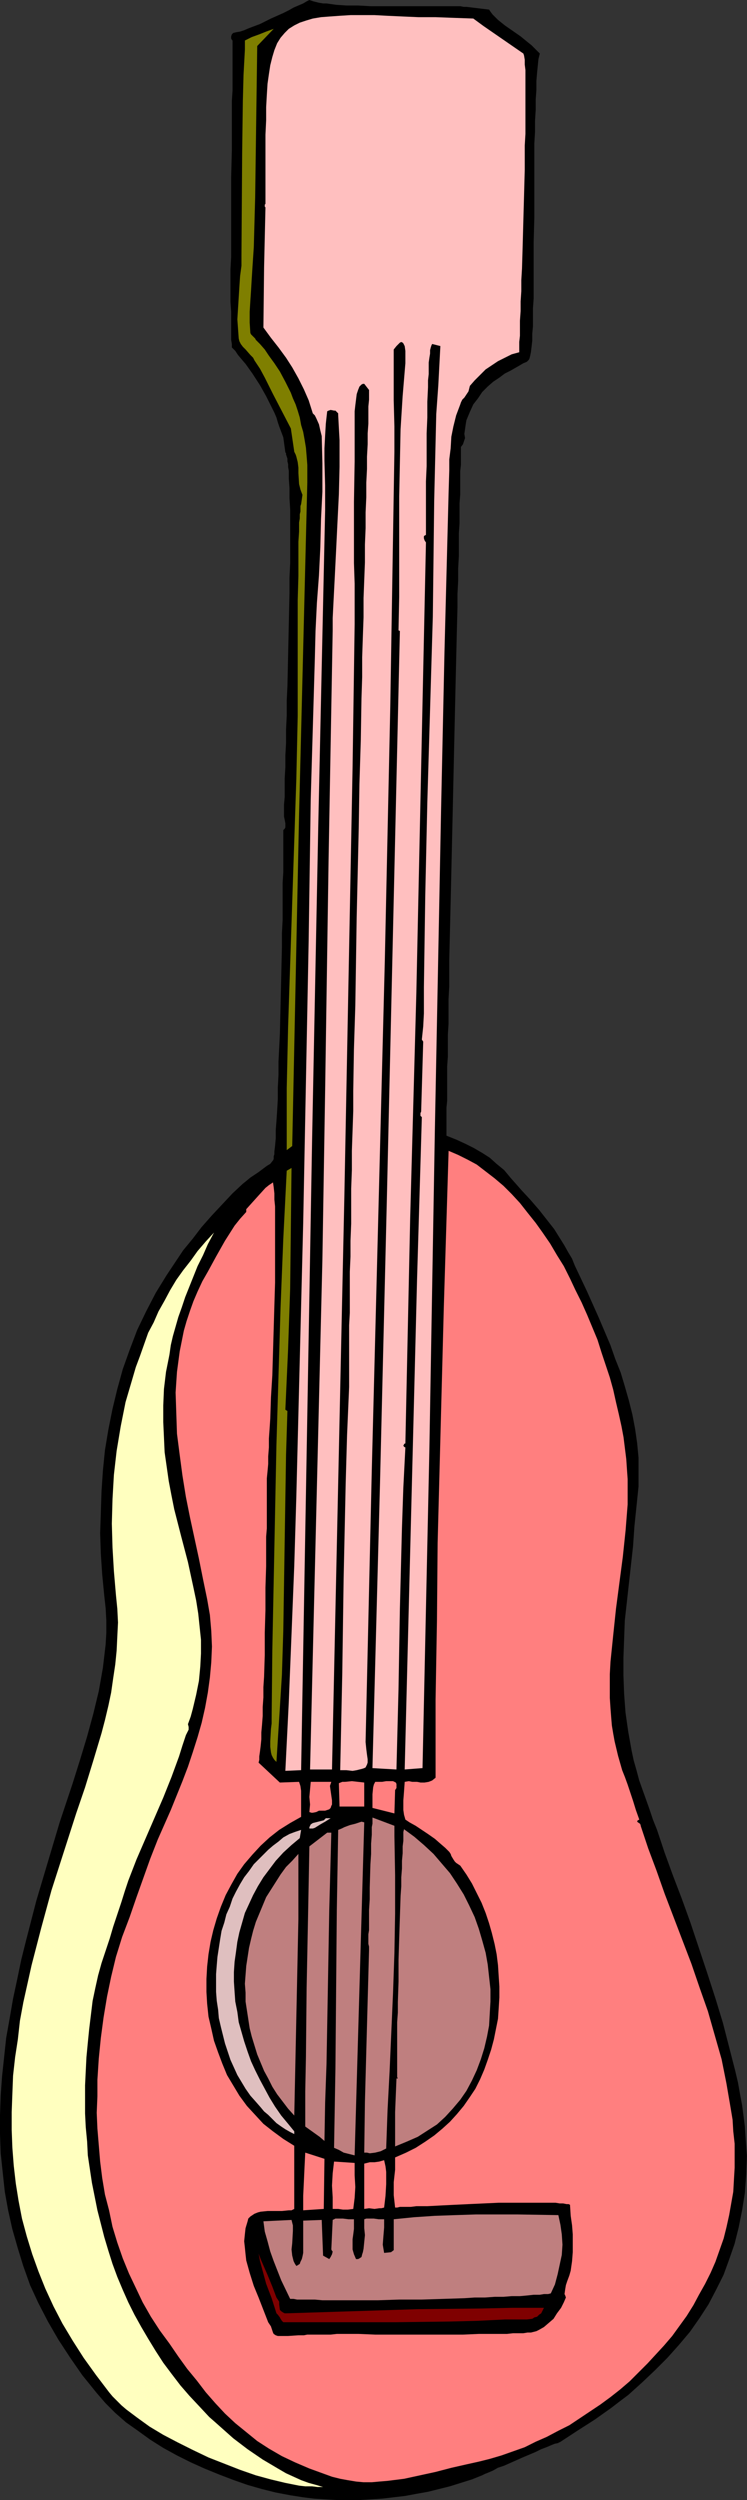 <?xml version="1.0" encoding="UTF-8" standalone="no"?>
<svg
   version="1.0"
   width="46.567mm"
   height="155.668mm"
   id="svg21"
   sodipodi:docname="Guitar - Acoustic 19.wmf"
   xmlns:inkscape="http://www.inkscape.org/namespaces/inkscape"
   xmlns:sodipodi="http://sodipodi.sourceforge.net/DTD/sodipodi-0.dtd"
   xmlns="http://www.w3.org/2000/svg"
   xmlns:svg="http://www.w3.org/2000/svg">
  <rect width="100%" height="100%" fill="#333333" stroke="none"/>
  <sodipodi:namedview
     id="namedview21"
     pagecolor="#ffffff"
     bordercolor="#000000"
     borderopacity="0.25"
     inkscape:showpageshadow="2"
     inkscape:pageopacity="0.0"
     inkscape:pagecheckerboard="0"
     inkscape:deskcolor="#d1d1d1"
     inkscape:document-units="mm" />
  <defs
     id="defs1">
    <pattern
       id="WMFhbasepattern"
       patternUnits="userSpaceOnUse"
       width="6"
       height="6"
       x="0"
       y="0" />
  </defs>
  <path
     style="fill:#000000;fill-opacity:1;fill-rule:evenodd;stroke:none"
     d="m 109.899,1.616 5.333,0.646 0.323,0.485 0.485,0.646 0.646,0.646 0.646,0.646 1.616,1.293 3.717,2.585 1.778,1.454 0.808,0.646 0.646,0.646 0.646,0.646 0.646,0.646 -0.323,1.293 -0.162,1.616 -0.162,1.616 -0.162,1.939 v 2.101 l -0.162,2.262 v 2.424 l -0.162,2.585 v 2.585 l -0.162,2.747 v 5.656 11.796 l -0.162,5.817 v 5.494 5.333 2.424 l -0.162,2.262 v 2.262 1.939 l -0.162,1.778 v 1.616 l -0.162,1.454 -0.162,1.293 -0.162,0.808 -0.162,0.646 -0.162,0.323 -0.485,0.485 -0.808,0.323 -0.808,0.485 -1.131,0.646 -1.131,0.646 -1.293,0.646 -1.293,0.97 -1.455,0.97 -1.293,1.131 -1.293,1.293 -0.97,1.454 -1.131,1.454 -0.808,1.778 -0.808,1.939 -0.162,0.97 -0.162,1.131 -0.162,1.131 0.162,0.97 -0.162,0.485 -0.162,0.485 -0.162,0.485 -0.485,0.646 v 0.808 0.97 1.131 1.293 l -0.162,1.454 v 1.778 1.778 1.939 l -0.162,2.101 v 2.262 2.424 l -0.162,2.424 v 2.585 2.747 l -0.162,2.909 v 2.909 l -0.162,3.07 v 3.07 l -0.162,6.302 -0.162,6.787 -0.162,6.787 -0.162,7.11 -0.162,7.11 -0.323,14.543 -0.162,7.11 -0.162,7.11 -0.162,6.948 -0.162,6.787 -0.162,6.625 v 3.07 3.07 l -0.162,2.909 v 2.909 2.909 l -0.162,2.585 v 2.747 2.424 l -0.162,2.262 v 2.262 2.101 1.939 1.778 l -0.162,1.616 v 3.878 0.97 0.646 0.646 0.485 l 2.424,0.97 2.101,0.97 1.939,0.97 1.939,1.131 1.778,1.131 1.616,1.454 1.778,1.454 1.616,1.939 1.293,1.454 1.131,1.293 2.101,2.262 2.101,2.424 1.778,2.262 1.778,2.262 1.616,2.585 0.808,1.293 0.808,1.454 0.97,1.616 0.646,1.616 2.909,6.14 2.747,6.14 2.747,6.464 1.131,3.232 1.293,3.232 0.97,3.232 0.97,3.393 0.808,3.232 0.646,3.393 0.485,3.393 0.323,3.393 v 3.393 3.393 l -0.485,4.686 -0.485,4.686 -0.323,4.686 -0.485,4.363 -0.97,8.726 -0.485,4.363 -0.162,4.363 -0.162,4.363 v 4.201 l 0.162,4.363 0.323,4.363 0.646,4.525 0.808,4.525 0.485,2.262 0.646,2.262 0.646,2.424 0.808,2.262 0.808,2.262 0.808,2.262 0.808,2.424 0.97,2.424 1.778,5.333 1.939,5.332 2.101,5.494 2.101,5.817 3.879,11.635 1.939,5.979 1.778,5.817 1.455,5.656 1.455,5.656 0.646,2.747 0.485,2.747 0.485,2.585 0.323,2.424 0.323,2.585 0.162,2.424 0.162,2.262 0.162,2.262 -0.162,4.363 -0.323,4.363 -0.646,4.04 -0.808,4.04 -0.97,3.878 -1.293,3.717 -1.293,3.555 -1.778,3.555 -1.778,3.393 -2.101,3.232 -2.263,3.232 -2.586,3.07 -2.747,3.07 -2.909,2.909 -3.071,2.909 -3.232,2.909 -1.939,1.454 -2.101,1.616 -3.879,2.747 -4.04,2.585 -4.202,2.747 h -0.162 l -0.162,0.162 -0.808,0.162 -0.808,0.323 -1.131,0.485 -1.293,0.485 -1.293,0.646 -3.071,1.293 -2.909,1.293 -1.455,0.646 -1.455,0.485 -1.131,0.646 -1.131,0.485 -0.808,0.323 -0.646,0.323 -2.424,0.97 -2.586,0.808 -2.586,0.808 -2.586,0.646 -2.586,0.646 -2.747,0.485 -2.586,0.485 -2.747,0.323 -2.747,0.323 -2.586,0.162 -2.747,0.162 h -2.747 -2.586 l -2.747,-0.162 -2.586,-0.162 -2.586,-0.323 -3.071,-0.485 -3.394,-0.646 -3.232,-0.808 -3.394,-0.97 -3.232,-1.131 -3.394,-1.293 -3.556,-1.454 -3.232,-1.454 -3.232,-1.616 -3.232,-1.778 -3.071,-1.939 -2.909,-2.101 -2.747,-1.939 -2.586,-2.262 -2.263,-2.262 -2.101,-2.424 -3.394,-4.201 -2.909,-4.201 -2.747,-4.201 -2.424,-4.201 -2.263,-4.363 -1.939,-4.201 -1.616,-4.525 -1.293,-4.201 -1.293,-4.525 -0.97,-4.363 L 1.131,515.799 0.646,511.274 0.162,506.75 0,502.225 v -4.363 l 0.162,-4.686 0.323,-4.525 0.485,-4.525 0.485,-4.525 0.808,-4.525 0.808,-4.686 0.97,-4.525 0.97,-4.686 1.131,-4.525 2.424,-9.372 2.747,-9.211 2.747,-9.211 3.071,-9.211 1.778,-5.656 1.616,-5.333 1.455,-5.333 1.293,-5.333 0.485,-2.747 0.485,-2.747 0.323,-2.747 0.323,-2.747 0.162,-2.747 v -2.909 l -0.162,-2.909 -0.323,-2.909 -0.485,-5.009 -0.323,-4.848 -0.162,-4.848 0.162,-4.848 0.162,-5.009 0.323,-4.848 0.485,-4.848 0.808,-4.848 0.97,-4.848 1.131,-4.686 1.293,-4.686 1.616,-4.525 1.778,-4.686 2.101,-4.363 2.263,-4.363 2.586,-4.201 1.939,-2.909 1.939,-2.909 2.263,-2.747 2.101,-2.747 2.424,-2.747 2.424,-2.585 2.424,-2.585 2.424,-2.262 0.808,-0.646 0.97,-0.808 1.939,-1.293 1.939,-1.454 0.808,-0.485 0.646,-0.808 v 0 l 0.162,-0.323 v -0.323 -0.323 l 0.162,-0.485 v -0.646 l 0.162,-1.293 0.162,-1.778 v -1.939 l 0.162,-2.101 0.162,-2.424 0.162,-2.747 v -2.747 l 0.162,-3.07 v -3.07 l 0.162,-3.232 0.162,-3.232 0.162,-6.787 0.162,-6.948 0.162,-6.787 v -3.232 l 0.162,-3.07 v -3.07 -2.909 -2.747 l 0.162,-2.585 v -2.262 -2.101 -1.778 -3.717 l 0.323,-0.323 0.162,-0.323 v -0.97 l -0.323,-1.616 v -2.747 l 0.162,-1.778 v -2.101 -2.262 l 0.162,-2.747 v -2.747 l 0.162,-2.909 v -3.232 l 0.162,-3.232 v -3.555 l 0.162,-3.393 0.162,-7.272 0.162,-7.433 0.162,-7.272 v -3.555 l 0.162,-3.393 v -12.604 l -0.162,-2.585 v -2.424 l -0.162,-2.262 v -1.778 l -0.162,-0.97 v -0.646 l -0.162,-0.646 v -0.646 l -0.162,-0.485 -0.162,-0.485 v -0.323 l -0.162,-0.162 -0.485,-3.555 -0.97,-2.585 L 65.455,99.379 65.131,98.247 64.646,97.116 64,95.824 62.707,93.238 61.253,90.653 59.475,87.906 57.859,85.643 56.889,84.512 56.081,83.543 55.434,82.573 54.626,81.765 v 0 -0.162 -0.323 -0.323 L 54.465,79.988 V 78.695 77.241 73.362 L 54.303,71.1 v -7.756 l 0.162,-2.909 v -5.979 -6.302 -6.464 l 0.162,-6.302 v -3.07 -2.909 -2.909 -2.747 l 0.162,-2.424 V 18.906 16.644 13.089 11.635 9.534 L 54.626,9.372 54.465,9.049 V 8.564 L 54.626,8.08 54.949,7.756 55.596,7.595 56.566,7.433 57.535,7.11 58.667,6.625 59.96,6.14 61.253,5.656 63.838,4.363 66.747,3.07 68.04,2.424 69.172,1.778 70.303,1.293 71.434,0.808 72.242,0.323 72.889,0 l 0.485,0.162 0.485,0.162 0.646,0.162 0.646,0.162 0.97,0.162 h 0.808 l 1.131,0.162 1.131,0.162 2.424,0.162 h 2.747 l 2.909,0.162 h 3.071 5.98 10.343 0.97 0.808 l 0.808,0.162 z"
     id="path1" />
  <path
     style="fill:#ffbfbf;fill-opacity:1;fill-rule:evenodd;stroke:none"
     d="m 111.515,4.363 2.424,1.778 9.374,6.464 0.162,0.485 0.162,0.97 v 1.131 l 0.162,1.293 v 1.616 1.778 1.939 2.262 2.262 2.585 2.585 l -0.162,2.747 v 5.656 l -0.162,5.979 -0.162,5.817 -0.162,5.979 -0.162,5.494 -0.162,2.747 v 2.585 l -0.162,2.424 v 2.262 l -0.162,2.262 v 1.939 1.616 l -0.162,1.454 v 1.293 1.131 l -1.778,0.485 -1.616,0.808 -1.616,0.808 -1.455,0.97 -1.455,0.97 -1.293,1.293 -1.293,1.293 -1.131,1.293 -0.162,0.646 -0.162,0.646 -0.646,0.97 -0.323,0.485 -0.485,0.485 -0.323,0.646 -0.162,0.485 -0.97,2.585 -0.646,2.585 -0.485,2.424 -0.162,2.747 -0.323,2.585 v 2.585 l -0.162,5.332 -0.97,37.489 -0.808,37.489 -1.455,74.978 -1.293,75.14 -0.808,37.489 -0.808,37.489 -4.202,0.323 0.97,-38.459 0.97,-38.297 0.97,-38.459 1.131,-38.297 -0.162,-0.162 -0.162,-0.162 v -0.323 -0.323 l 0.162,-0.323 0.485,-16.482 -0.323,-0.485 0.323,-3.07 0.162,-3.07 v -6.14 l 0.162,-10.988 0.162,-10.827 0.485,-21.815 1.293,-43.63 0.162,-13.574 0.162,-13.735 0.323,-13.574 0.162,-6.787 0.485,-6.787 0.485,-9.211 -1.939,-0.485 -0.162,0.323 -0.162,0.485 -0.162,0.646 v 0.808 l -0.162,0.97 -0.162,1.131 v 1.293 1.454 l -0.162,1.454 v 1.616 l -0.162,3.393 V 98.247 l -0.162,3.717 v 7.756 l -0.162,3.555 v 6.464 1.454 3.232 0.808 0.646 l -0.323,0.162 -0.162,0.162 v 0.485 l 0.162,0.485 0.323,0.485 -1.131,53.002 -1.131,53.002 -1.455,53.002 -1.131,53.002 -0.323,0.162 v 0.162 l -0.162,0.162 0.162,0.323 0.323,0.162 -0.485,9.534 -0.323,9.534 -0.485,18.906 -0.323,18.906 -0.485,18.906 -5.657,-0.323 1.778,-66.899 1.616,-66.899 3.071,-133.797 -0.323,-0.162 0.162,-7.918 v -7.756 -15.836 l 0.162,-7.918 0.162,-7.918 0.485,-7.756 0.646,-7.756 v -0.323 -0.485 -2.101 l -0.162,-1.131 -0.162,-0.323 -0.162,-0.323 -0.162,-0.162 -0.323,-0.162 -0.323,0.162 -0.323,0.323 -0.485,0.485 -0.646,0.808 v 5.979 5.979 l 0.162,6.14 v 5.979 l -0.485,30.056 -0.485,29.894 -1.293,60.112 -3.071,119.901 -1.455,63.667 0.162,1.616 0.162,1.293 0.162,1.131 v 0.808 l -0.162,0.485 -0.162,0.323 -0.162,0.323 -0.323,0.162 -0.485,0.162 -0.646,0.162 -0.646,0.162 -0.97,0.162 -1.455,-0.162 h -1.455 l 0.485,-22.623 0.323,-22.461 0.485,-22.461 0.323,-11.311 0.485,-11.311 v -0.162 -1.293 -1.131 -3.07 -1.778 -4.686 -2.424 l 0.162,-2.909 v -3.07 -3.232 -3.393 l 0.162,-3.555 v -3.717 l 0.162,-4.04 v -4.04 -4.201 l 0.162,-4.363 v -4.525 l 0.162,-4.686 0.162,-4.686 v -4.686 l 0.162,-9.857 0.323,-10.18 0.162,-10.342 0.162,-10.503 0.485,-21.007 0.162,-10.342 0.323,-10.342 0.162,-9.857 0.162,-5.009 v -4.686 l 0.162,-4.848 0.162,-4.525 v -4.525 l 0.162,-4.201 0.162,-4.201 v -4.201 l 0.162,-3.878 v -3.717 l 0.162,-3.555 v -3.393 l 0.162,-3.232 v -2.909 l 0.162,-2.909 V 101.964 l 0.162,-2.262 v -2.101 -1.939 l 0.162,-1.616 v -1.293 -0.97 l -1.131,-1.454 h -0.323 l -0.323,0.162 -0.162,0.162 -0.323,0.323 -0.323,0.808 -0.323,0.97 -0.162,1.293 -0.162,1.293 -0.162,1.454 v 1.616 4.525 1.454 1.293 1.293 1.616 l -0.162,9.534 v 14.382 l 0.162,4.848 v 9.534 l -0.485,33.611 -0.646,33.773 -1.293,67.383 -1.455,67.383 -1.455,67.383 h -5.172 l 0.97,-40.075 0.97,-39.913 0.97,-40.075 0.646,-39.913 0.808,-53.971 0.97,-54.133 v -2.909 l 0.162,-3.232 0.323,-6.302 0.323,-6.464 0.323,-6.625 0.323,-6.464 L 80,109.882 v -6.302 l -0.162,-2.909 -0.162,-3.07 v -0.323 l -0.323,-0.323 -0.323,-0.323 h -0.323 l -0.808,-0.162 -0.485,0.162 -0.323,0.162 -0.323,2.909 -0.162,2.747 -0.162,3.07 v 2.909 l 0.162,5.817 v 5.817 l -1.616,74.17 -1.455,74.009 -1.293,74.17 -1.293,74.17 -3.717,0.162 0.808,-16.159 0.646,-15.998 0.646,-16.159 0.485,-16.159 1.616,-64.313 0.646,-33.288 0.646,-33.288 0.485,-33.288 0.485,-16.482 0.485,-16.644 0.162,-6.464 0.323,-6.625 0.485,-6.464 0.323,-6.625 0.162,-6.625 0.323,-6.464 v -6.625 L 75.798,102.61 75.475,101.318 75.152,99.863 74.505,98.409 74.182,97.763 73.697,97.278 72.727,94.208 71.596,91.622 70.303,89.037 68.848,86.451 67.394,84.189 65.616,81.765 63.838,79.503 62.061,77.079 62.222,62.859 62.545,48.801 62.384,48.639 v -0.323 -0.162 l 0.162,-0.162 V 35.227 31.672 l 0.162,-3.393 v -3.07 l 0.162,-2.909 0.162,-2.585 0.323,-2.262 0.323,-2.101 0.485,-1.939 0.485,-1.616 0.646,-1.616 L 66.101,8.888 67.071,7.756 68.04,6.787 69.333,5.979 70.626,5.333 72.081,4.848 73.697,4.363 75.636,4.04 77.737,3.878 80,3.717 82.586,3.555 h 2.586 3.071 l 3.071,0.162 3.556,0.162 3.717,0.162 h 4.04 l 4.364,0.162 z"
     id="path2" />
  <path
     style="fill:#7f7f00;fill-opacity:1;fill-rule:evenodd;stroke:none"
     d="m 64.485,6.787 -3.879,4.04 -0.323,23.592 -0.162,11.958 -0.323,11.796 -0.162,2.424 -0.162,2.424 -0.162,2.585 -0.162,2.747 -0.162,2.424 -0.162,2.585 v 2.585 l 0.162,2.424 v 0 l 0.162,0.323 0.162,0.162 0.323,0.323 0.323,0.323 0.162,0.162 0.162,0.323 0.485,0.485 0.485,0.485 1.131,1.293 0.97,1.454 1.293,1.778 1.293,1.939 1.293,2.424 1.293,2.585 0.485,1.293 0.646,1.454 0.485,1.454 0.485,1.616 0.323,1.778 0.485,1.616 0.323,1.778 0.323,1.939 0.162,1.939 0.162,2.101 v 2.101 2.101 l -0.97,39.105 -0.97,38.943 -1.616,78.049 -1.293,0.97 v -14.543 l 0.323,-14.543 0.97,-29.248 0.97,-29.086 0.323,-14.705 v -14.543 -12.766 l 0.162,-5.656 v -2.747 -2.747 -2.585 l 0.162,-2.424 v -2.101 l 0.162,-0.97 v -0.97 l 0.162,-0.646 v -0.808 -0.485 l 0.162,-0.485 0.323,-2.262 v 0.162 l -0.485,-1.293 -0.323,-1.293 -0.162,-2.585 v -1.293 l -0.162,-1.293 -0.323,-1.293 -0.162,-0.485 -0.323,-0.646 -0.808,-5.494 -2.101,-4.04 -2.101,-4.04 -1.939,-3.878 -1.131,-2.101 -1.293,-1.939 -0.323,-0.646 -0.646,-0.646 -1.131,-1.293 -0.646,-0.646 -0.485,-0.646 -0.323,-0.646 -0.162,-0.646 -0.162,-2.262 -0.162,-2.262 0.162,-2.585 0.162,-2.585 0.162,-2.585 0.162,-2.424 0.323,-2.424 v -1.293 -1.131 l 0.162,-24.239 0.162,-12.119 0.162,-6.14 0.323,-5.979 V 9.534 l 1.616,-0.808 1.778,-0.646 1.616,-0.646 z"
     id="path3" />
  <path
     style="fill:#ff7f7f;fill-opacity:1;fill-rule:evenodd;stroke:none"
     d="m 150.626,428.216 -0.323,0.162 -0.162,0.162 v 0.162 l 0.162,0.162 0.485,0.323 0.162,0.323 v 0.162 l 1.778,5.333 1.939,5.171 1.939,5.494 2.101,5.494 4.202,10.988 1.939,5.656 1.939,5.494 1.616,5.656 1.616,5.656 1.131,5.656 0.97,5.656 0.485,2.909 0.162,2.747 0.323,2.909 v 2.747 2.909 l -0.162,2.747 -0.162,2.909 -0.485,2.747 -0.485,2.747 -0.646,2.909 -0.646,2.585 -0.97,2.747 -0.97,2.747 -1.131,2.585 -1.293,2.585 -1.455,2.585 -1.293,2.424 -1.616,2.585 -3.394,4.686 -1.939,2.262 -1.939,2.101 -1.939,2.101 -2.101,2.101 -2.101,2.101 -2.263,1.939 -2.263,1.778 -2.424,1.778 -2.424,1.616 -2.424,1.616 -2.424,1.616 -2.586,1.293 -2.747,1.454 -2.586,1.131 -2.586,1.293 -2.747,0.97 -2.747,0.97 -2.747,0.808 -2.586,0.646 -2.909,0.646 -3.556,0.808 -3.717,0.97 -3.717,0.808 -3.717,0.808 -3.879,0.485 -1.939,0.162 -1.778,0.162 h -1.939 l -1.778,-0.162 -1.939,-0.323 -1.778,-0.323 -1.939,-0.485 -1.778,-0.646 -3.556,-1.293 -3.394,-1.454 -3.071,-1.454 -3.071,-1.778 -2.747,-1.778 -2.586,-2.101 -2.586,-2.101 -2.424,-2.262 -2.263,-2.424 -2.263,-2.585 -2.101,-2.747 -2.263,-2.747 -2.101,-2.909 -2.101,-3.07 -2.263,-3.07 -2.101,-3.232 -1.939,-3.393 L 32,538.422 l -1.616,-3.393 -1.455,-3.555 -1.293,-3.717 -1.131,-3.717 -0.808,-3.878 -0.97,-3.717 -0.646,-3.878 -0.485,-3.878 -0.323,-3.878 -0.323,-3.878 -0.162,-3.717 0.162,-3.878 v -3.878 l 0.323,-5.009 0.485,-4.848 0.646,-4.848 0.808,-4.848 0.97,-4.686 1.131,-4.686 1.455,-4.686 1.778,-4.686 1.616,-4.686 1.616,-4.525 1.616,-4.525 1.778,-4.525 3.071,-6.948 2.747,-6.787 1.293,-3.393 1.131,-3.393 1.131,-3.555 0.97,-3.393 0.808,-3.555 0.646,-3.555 0.485,-3.555 0.323,-3.555 0.162,-3.717 -0.162,-3.717 -0.323,-3.717 -0.646,-3.717 -0.97,-4.686 -0.97,-4.848 -2.101,-9.695 -0.97,-4.848 -0.808,-5.009 -0.646,-4.848 -0.646,-5.009 -0.162,-4.848 -0.162,-4.848 0.162,-2.424 0.162,-2.424 0.323,-2.424 0.323,-2.424 0.485,-2.424 0.485,-2.424 0.646,-2.262 0.808,-2.424 0.808,-2.262 0.97,-2.262 1.131,-2.424 1.293,-2.262 1.939,-3.555 2.101,-3.717 1.131,-1.778 1.131,-1.778 1.293,-1.616 1.455,-1.616 v -0.646 l 1.455,-1.616 1.455,-1.616 1.616,-1.778 0.808,-0.646 0.97,-0.646 0.162,1.131 0.162,1.454 v 1.454 l 0.162,1.616 v 1.778 2.101 9.049 5.009 l -0.162,5.333 -0.162,5.494 -0.323,10.988 -0.323,5.171 -0.162,5.009 -0.162,2.424 -0.162,2.262 v 2.101 l -0.162,2.101 v 1.778 l -0.162,1.778 -0.162,1.616 v 1.293 1.616 2.101 1.454 5.333 l -0.162,1.939 v 2.262 2.262 2.424 l -0.162,5.009 v 5.332 l -0.162,5.333 v 5.171 l -0.162,5.171 -0.162,2.424 v 2.424 l -0.162,2.262 v 2.101 l -0.162,2.101 -0.162,1.778 v 1.616 l -0.162,1.616 -0.162,1.293 -0.162,1.131 v 0.808 l -0.162,0.646 5.01,4.686 4.525,-0.162 0.323,0.97 0.162,1.131 v 1.939 1.131 0.97 2.101 l -2.586,1.454 -2.586,1.616 -2.263,1.778 -2.101,1.939 -1.939,2.101 -1.939,2.262 -1.616,2.262 -1.455,2.585 -1.293,2.424 -1.131,2.747 -0.97,2.747 -0.808,2.747 -0.646,2.747 -0.485,2.909 -0.323,2.909 -0.162,2.909 v 3.07 l 0.162,2.747 0.323,3.07 0.646,2.747 0.646,2.909 0.97,2.747 0.97,2.585 1.131,2.747 1.455,2.424 1.455,2.424 1.778,2.424 1.939,2.101 1.939,2.101 2.263,1.778 2.424,1.778 2.586,1.616 v 14.866 l -0.646,0.323 h -0.646 l -1.616,0.162 h -1.616 -1.778 l -1.616,0.162 -0.646,0.162 -0.808,0.323 -0.485,0.323 -0.485,0.323 -0.485,0.485 -0.162,0.646 -0.485,1.616 -0.162,1.454 -0.162,1.616 0.162,1.454 0.162,1.616 0.162,1.454 0.808,2.909 0.97,3.07 1.131,2.747 2.263,5.817 0.323,0.485 0.323,0.485 0.323,0.97 0.162,0.485 0.162,0.323 0.485,0.323 0.485,0.162 h 1.293 1.131 l 2.424,-0.162 h 1.293 l 0.808,-0.162 h 0.485 0.162 0.97 3.879 l 1.455,-0.162 h 5.172 l 3.879,0.162 h 20.687 l 3.717,-0.162 h 1.778 1.778 1.616 1.455 l 1.455,-0.162 h 1.293 1.131 l 0.97,-0.162 h 0.808 l 0.646,-0.162 0.646,-0.162 0.646,-0.323 1.131,-0.646 1.131,-0.97 1.131,-0.97 0.808,-1.293 0.97,-1.293 0.646,-1.293 0.485,-1.131 -0.162,-0.485 -0.162,-0.323 0.162,-1.131 0.162,-0.97 0.323,-0.97 0.485,-1.293 0.323,-1.131 0.162,-1.131 0.162,-1.131 0.162,-2.101 v -2.101 -2.101 l -0.162,-2.101 -0.323,-2.262 -0.162,-2.585 -0.323,-0.162 h -0.485 l -0.808,-0.162 h -0.808 l -0.97,-0.162 h -1.131 -1.293 -4.364 -3.232 -3.394 l -3.556,0.162 -3.556,0.162 -3.394,0.162 -3.232,0.162 -3.071,0.162 H 99.232 98.101 l -1.293,0.162 h -0.97 -0.97 -0.646 l -0.646,0.162 h -0.485 l -0.162,-1.454 -0.162,-1.454 v -1.454 -1.616 l 0.162,-1.454 0.162,-1.454 v -1.454 -1.454 l 2.586,-1.131 2.263,-1.131 2.263,-1.454 2.101,-1.454 1.939,-1.616 1.778,-1.616 1.616,-1.778 1.616,-1.939 1.455,-2.101 1.293,-1.939 1.131,-2.262 0.97,-2.262 0.808,-2.262 0.808,-2.424 0.646,-2.424 0.485,-2.424 0.485,-2.424 0.162,-2.424 0.162,-2.585 v -2.585 l -0.162,-2.424 -0.162,-2.585 -0.323,-2.585 -0.485,-2.424 -0.646,-2.585 -0.646,-2.262 -0.808,-2.424 -0.97,-2.424 -1.131,-2.262 -1.131,-2.262 -1.293,-2.101 -1.455,-2.101 -0.485,-0.323 -0.485,-0.323 -0.323,-0.323 -0.323,-0.485 -0.485,-0.808 -0.162,-0.485 -0.323,-0.485 -0.485,-0.485 -0.485,-0.485 -1.131,-0.97 -1.293,-1.131 -1.616,-1.131 -1.455,-0.97 -1.455,-0.97 -1.455,-0.808 L 96,428.54 l -0.485,-0.323 -0.323,-1.131 -0.162,-1.131 v -2.262 l 0.162,-2.101 0.162,-2.262 0.97,-0.162 0.808,0.162 h 1.131 l 0.808,0.162 h 0.97 l 0.97,-0.162 0.808,-0.323 0.808,-0.646 v -18.421 l 0.323,-18.421 0.162,-18.421 0.485,-18.421 0.97,-37.004 1.131,-36.843 2.263,0.97 2.263,1.131 2.101,1.131 2.101,1.616 2.101,1.616 2.101,1.778 1.939,1.939 1.939,2.101 1.778,2.262 1.939,2.424 1.616,2.262 1.778,2.585 1.616,2.747 1.616,2.585 1.455,2.909 1.293,2.747 1.455,2.909 1.293,2.909 2.424,5.817 0.97,3.07 0.97,2.909 0.97,2.909 0.808,2.909 0.646,2.909 0.646,2.747 0.646,2.909 0.485,2.585 0.323,2.585 0.323,2.585 0.162,2.424 0.162,2.262 v 3.07 2.909 l -0.485,6.14 -0.646,6.14 -0.808,6.14 -0.808,6.14 -0.646,6.14 -0.646,6.302 -0.162,2.909 v 3.232 2.424 l 0.162,2.424 0.162,2.101 0.162,1.939 0.323,1.939 0.323,1.778 0.808,3.393 0.97,3.393 0.646,1.616 0.646,1.778 0.646,1.939 0.646,1.939 0.646,2.101 z"
     id="path4" />
  <path
     style="fill:#7f7f00;fill-opacity:1;fill-rule:evenodd;stroke:none"
     d="m 68.687,274.866 -0.162,14.22 -0.162,14.22 -0.485,14.22 -0.646,14.22 0.485,0.323 -0.323,10.342 -0.162,10.342 -0.323,20.684 -0.162,10.342 -0.323,10.342 -0.646,10.342 -0.646,10.18 -0.485,-0.485 -0.323,-0.485 L 64,413.027 l -0.162,-0.646 -0.162,-1.293 v -1.293 L 63.838,406.886 64,405.594 v -1.293 l 0.162,-15.998 0.323,-16.159 0.323,-16.159 0.323,-15.998 0.485,-16.159 0.485,-16.159 0.646,-16.159 0.808,-15.998 z"
     id="path5" />
  <path
     style="fill:#ffffbf;fill-opacity:1;fill-rule:evenodd;stroke:none"
     d="m 44.283,405.755 0.162,0.646 v 0.646 l -0.323,0.646 -0.323,0.646 -0.808,2.424 -0.808,2.585 -1.778,4.848 -1.939,4.848 -2.101,4.848 -2.101,4.848 -2.101,4.848 -1.939,5.009 -0.808,2.424 -0.808,2.585 -1.939,5.817 -0.808,2.747 -0.97,2.909 -0.97,2.909 -0.808,2.909 -0.646,2.909 -0.646,3.07 -0.808,6.625 -0.323,3.232 -0.323,3.393 -0.162,3.232 -0.162,3.393 v 3.232 3.393 l 0.162,3.232 0.323,3.393 0.162,3.232 0.485,3.232 0.485,3.232 0.646,3.232 0.646,3.232 1.616,6.302 0.97,3.232 0.97,3.07 1.131,3.07 1.293,3.07 1.293,2.909 1.455,2.909 1.616,2.909 1.616,2.747 1.778,2.909 1.778,2.747 1.939,2.585 2.101,2.747 2.101,2.424 2.424,2.585 2.263,2.424 1.293,1.131 1.455,1.293 1.455,1.293 1.455,1.293 3.394,2.585 3.556,2.424 3.556,2.101 1.939,1.131 1.778,0.808 1.778,0.808 1.778,0.646 1.778,0.485 1.616,0.485 h -1.293 l -1.293,-0.162 h -1.616 l -1.455,-0.162 -1.616,-0.323 -1.616,-0.323 -3.394,-0.808 -3.556,-0.97 -3.717,-1.293 -3.717,-1.454 -3.717,-1.454 -3.717,-1.778 -3.556,-1.778 -3.394,-1.778 -3.232,-1.939 -2.909,-2.101 -1.293,-0.97 -1.293,-0.97 -1.131,-0.97 -1.131,-1.131 -0.97,-0.97 -0.808,-0.97 -3.071,-4.04 -2.909,-4.04 -2.586,-4.04 -2.424,-4.04 -2.101,-4.04 -1.939,-4.201 -1.616,-4.04 -1.455,-4.04 -1.293,-4.201 -1.131,-4.201 -0.808,-4.201 -0.646,-4.04 -0.485,-4.201 -0.323,-4.201 -0.162,-4.201 v -4.201 l 0.162,-4.363 0.162,-4.201 0.485,-4.363 0.646,-4.201 0.485,-4.363 0.808,-4.363 0.97,-4.363 0.97,-4.363 1.131,-4.363 1.131,-4.363 2.424,-8.888 2.909,-9.049 2.909,-9.049 2.101,-6.14 1.939,-6.302 1.939,-6.464 0.808,-3.07 0.808,-3.393 0.646,-3.07 0.485,-3.393 0.485,-3.232 0.323,-3.232 0.162,-3.393 0.162,-3.232 -0.162,-3.232 -0.323,-3.232 -0.485,-5.656 -0.323,-5.494 -0.162,-5.656 0.162,-5.817 0.323,-5.656 0.646,-5.656 0.97,-5.817 1.131,-5.656 0.808,-2.747 0.808,-2.747 L 32,321.728 l 0.97,-2.585 0.97,-2.747 0.97,-2.747 1.293,-2.424 1.131,-2.585 1.455,-2.585 1.293,-2.424 1.455,-2.424 1.616,-2.262 1.778,-2.262 1.616,-2.262 1.939,-2.262 1.939,-2.101 -1.455,2.747 -1.131,2.585 -1.293,2.585 -0.97,2.424 -0.97,2.424 -0.97,2.424 -0.808,2.424 -0.808,2.262 -0.646,2.262 -0.646,2.262 -0.485,2.101 -0.323,2.262 -0.808,4.04 -0.485,4.04 -0.162,3.878 v 3.878 l 0.162,3.555 0.162,3.555 0.485,3.393 0.485,3.393 0.646,3.393 0.646,3.232 1.616,6.302 0.808,3.07 0.808,3.07 1.293,5.979 0.646,3.07 0.485,3.07 0.323,3.07 0.323,3.07 v 3.232 l -0.162,3.07 -0.323,3.393 -0.646,3.232 -0.808,3.393 -0.485,1.778 z"
     id="path6" />
  <path
     style="fill:#ff7f7f;fill-opacity:1;fill-rule:evenodd;stroke:none"
     d="M 85.818,425.146 H 80 l -0.162,-5.494 0.808,-0.323 h 0.646 l 1.616,-0.162 1.455,0.162 1.455,0.162 z"
     id="path7" />
  <path
     style="fill:#ff7f7f;fill-opacity:1;fill-rule:evenodd;stroke:none"
     d="m 78.061,419.329 -0.162,0.485 -0.162,0.485 0.162,1.131 0.162,1.131 0.162,1.131 v 0.97 l -0.162,0.323 -0.162,0.485 -0.323,0.323 -0.485,0.162 -0.485,0.162 H 75.798 75.475 75.152 l -0.646,0.323 -0.808,0.162 h -0.323 l -0.485,-0.162 0.162,-1.778 -0.162,-1.778 0.162,-1.778 0.162,-1.778 z"
     id="path8" />
  <path
     style="fill:#ff7f7f;fill-opacity:1;fill-rule:evenodd;stroke:none"
     d="m 93.091,421.268 -0.162,5.494 -5.172,-1.293 v -1.616 -1.616 l 0.162,-1.616 0.162,-0.646 0.323,-0.646 h 0.323 0.323 0.97 l 0.97,-0.162 h 0.97 0.646 l 0.323,0.162 0.323,0.162 0.162,0.323 v 0.485 0.485 z"
     id="path9" />
  <path
     style="fill:#bf7f7f;fill-opacity:1;fill-rule:evenodd;stroke:none"
     d="m 92.929,429.671 v 0.646 1.131 0.646 l 0.162,9.211 v 9.049 l -0.162,9.211 -0.323,9.372 -0.808,18.421 -0.485,9.211 -0.323,9.049 -1.293,0.646 -1.293,0.323 -1.293,0.162 -0.646,-0.162 h -0.646 l 0.162,-11.958 0.323,-11.958 0.646,-23.754 v -0.162 -0.646 l -0.162,-0.646 v -2.262 l 0.162,-0.97 v -2.101 -2.585 l 0.162,-2.585 v -2.747 l 0.162,-5.494 0.162,-2.424 v -2.424 l 0.162,-2.101 v -0.97 -0.808 l 0.162,-0.808 v -0.485 -0.485 -0.485 z"
     id="path10" />
  <path
     style="fill:#dfbfbf;fill-opacity:1;fill-rule:evenodd;stroke:none"
     d="m 77.899,427.893 -1.293,0.808 -1.131,0.646 -1.293,0.808 -0.485,0.162 h -0.808 v -0.323 l 0.162,-0.323 0.162,-0.323 0.485,-0.323 0.646,-0.162 0.646,-0.162 0.646,-0.162 0.646,-0.162 0.485,-0.485 z"
     id="path11" />
  <path
     style="fill:#bf7f7f;fill-opacity:1;fill-rule:evenodd;stroke:none"
     d="m 83.556,507.235 -1.293,-0.323 -1.293,-0.323 -1.131,-0.646 -1.131,-0.485 0.162,-9.372 0.162,-9.372 0.162,-18.583 0.162,-18.583 0.162,-9.372 0.162,-9.534 0.808,-0.323 0.646,-0.323 1.293,-0.485 1.293,-0.323 1.455,-0.485 0.646,0.162 z"
     id="path12" />
  <path
     style="fill:#dfbfbf;fill-opacity:1;fill-rule:evenodd;stroke:none"
     d="m 70.626,432.579 -1.939,1.616 -1.939,1.778 -1.778,1.939 -1.455,1.939 -1.455,1.939 -1.293,2.101 -1.131,2.101 -0.97,2.101 -0.97,2.101 -0.646,2.262 -0.646,2.262 -0.485,2.262 -0.323,2.424 -0.323,2.262 -0.162,2.424 v 2.262 l 0.162,2.424 0.162,2.262 0.485,2.424 0.323,2.424 0.646,2.262 0.646,2.262 0.808,2.424 0.808,2.262 0.97,2.101 1.131,2.262 1.131,2.101 1.131,2.101 1.293,2.101 1.455,2.101 1.616,1.939 1.455,1.778 v 0.646 l -0.97,-0.485 -1.131,-0.646 -0.97,-0.646 -1.131,-0.808 -0.97,-0.97 -0.97,-0.97 -0.97,-0.808 -0.808,-0.97 -1.131,-1.293 -1.293,-1.454 -1.131,-1.616 -0.97,-1.616 -0.97,-1.616 -0.808,-1.778 -0.808,-1.778 -0.646,-1.939 -0.646,-1.939 -0.485,-1.939 -0.485,-1.939 -0.485,-2.101 -0.162,-1.939 -0.323,-2.101 -0.162,-2.101 v -2.101 -2.101 l 0.162,-2.101 0.162,-1.939 0.323,-2.101 0.323,-2.101 0.323,-1.939 0.646,-1.939 0.485,-1.939 0.808,-1.778 0.646,-1.939 0.808,-1.616 0.97,-1.778 0.97,-1.616 1.131,-1.454 1.131,-1.616 1.293,-1.293 2.101,-2.101 1.131,-0.97 1.293,-0.97 1.131,-0.97 1.455,-0.808 1.293,-0.485 1.455,-0.485 z"
     id="path13" />
  <path
     style="fill:#bf7f7f;fill-opacity:1;fill-rule:evenodd;stroke:none"
     d="m 93.091,505.134 v -4.04 -4.04 l 0.323,-7.918 h 0.323 l -0.162,-0.323 v -0.646 -0.808 -1.131 -4.363 -1.939 -1.939 -2.101 l 0.162,-2.262 v -2.424 l 0.162,-4.848 v -5.171 l 0.162,-5.171 0.162,-5.009 0.162,-4.848 0.162,-2.262 v -2.101 l 0.162,-2.101 v -1.778 l 0.162,-1.778 v -1.616 l 0.162,-1.293 v -1.131 -0.97 l 0.162,-0.646 2.424,1.778 2.263,1.939 2.263,2.101 1.939,2.262 1.939,2.262 1.616,2.424 1.616,2.585 1.293,2.585 1.293,2.747 0.97,2.747 0.808,2.747 0.808,2.909 0.485,2.747 0.323,2.909 0.323,2.909 v 2.909 l -0.162,2.747 -0.162,2.909 -0.485,2.585 -0.646,2.747 -0.808,2.585 -0.97,2.585 -1.131,2.424 -1.293,2.424 -1.455,2.101 -1.778,2.101 -1.778,1.939 -1.939,1.778 -2.263,1.454 -2.263,1.454 -2.586,1.131 z"
     id="path14" />
  <path
     style="fill:#bf7f7f;fill-opacity:1;fill-rule:evenodd;stroke:none"
     d="m 78.061,431.287 -0.485,18.26 -0.323,18.26 -0.323,17.937 -0.323,9.049 -0.162,9.049 -1.131,-0.97 -1.131,-0.808 -1.131,-0.808 -1.131,-0.808 v -8.241 l 0.162,-8.241 0.162,-16.159 0.162,-8.08 0.162,-8.241 0.162,-8.403 0.162,-8.564 4.202,-3.232 z"
     id="path15" />
  <path
     style="fill:#bf7f7f;fill-opacity:1;fill-rule:evenodd;stroke:none"
     d="m 69.333,497.862 -1.455,-1.616 -2.586,-3.393 -1.131,-1.778 -0.97,-1.939 -0.97,-1.778 -0.808,-1.939 -0.808,-1.939 -0.646,-2.101 -0.646,-2.101 -0.485,-1.939 -0.323,-2.101 -0.323,-2.101 -0.323,-2.101 v -2.101 l -0.162,-2.101 0.162,-2.101 0.162,-2.101 0.323,-2.101 0.323,-2.101 0.485,-2.101 0.485,-1.939 0.646,-2.101 0.808,-1.939 0.808,-1.939 0.808,-1.939 1.131,-1.778 1.131,-1.778 1.131,-1.778 1.293,-1.778 1.455,-1.454 1.455,-1.616 v 15.351 l -0.323,15.513 z"
     id="path16" />
  <path
     style="fill:#ff7f7f;fill-opacity:1;fill-rule:evenodd;stroke:none"
     d="m 76.283,519.839 -4.848,0.323 v -3.393 l 0.162,-3.393 0.162,-3.555 0.162,-3.232 4.525,1.454 z"
     id="path17" />
  <path
     style="fill:#ff7f7f;fill-opacity:1;fill-rule:evenodd;stroke:none"
     d="m 90.505,519.515 -0.646,0.162 h -0.485 l -1.131,0.162 -1.293,-0.162 -1.131,0.162 v -10.665 l 1.293,-0.323 h 1.131 l 1.131,-0.162 1.131,-0.323 0.323,1.454 0.162,1.293 v 2.909 l -0.162,2.747 z"
     id="path18" />
  <path
     style="fill:#ff7f7f;fill-opacity:1;fill-rule:evenodd;stroke:none"
     d="m 83.556,509.012 v 2.909 l 0.162,2.747 -0.162,2.585 -0.162,1.293 -0.162,1.293 -1.293,0.162 h -1.131 l -1.131,-0.162 h -1.293 v -2.747 l -0.162,-2.747 0.162,-2.909 0.323,-2.747 z"
     id="path19" />
  <path
     style="fill:#bf7f7f;fill-opacity:1;fill-rule:evenodd;stroke:none"
     d="m 131.556,521.293 0.485,2.262 0.323,2.262 0.162,2.424 -0.162,2.424 -0.485,2.262 -0.485,2.262 -0.646,2.424 -0.97,2.101 -0.646,0.162 h -0.97 l -0.97,0.162 h -1.455 l -1.455,0.162 -1.778,0.162 h -1.939 l -1.939,0.162 h -2.101 l -2.263,0.162 h -2.424 l -2.424,0.162 -5.01,0.162 -5.172,0.162 h -5.172 l -5.01,0.162 H 75.96 l -1.778,-0.162 h -1.616 -1.455 -1.131 l -0.808,-0.162 h -0.808 l -2.101,-4.363 -1.778,-4.525 -0.808,-2.262 -0.646,-2.424 -0.646,-2.262 -0.323,-2.424 6.626,-0.323 0.323,1.293 v 1.293 l -0.162,2.909 -0.162,1.454 0.162,1.454 0.323,1.293 0.323,0.646 0.323,0.485 0.323,-0.162 0.485,-0.323 0.162,-0.485 0.323,-0.646 0.162,-0.646 0.162,-0.808 v -1.616 -3.555 -1.293 -1.131 l 4.364,-0.162 0.323,8.403 1.455,0.808 0.323,-0.485 0.323,-0.646 0.162,-0.646 -0.162,-0.162 -0.162,-0.323 0.323,-6.948 0.646,-0.323 h 0.646 1.131 l 1.293,0.162 h 1.293 v 1.131 1.131 l -0.162,1.293 -0.162,1.131 v 1.293 1.131 l 0.323,1.131 0.485,1.131 h 0.485 l 0.323,-0.162 0.485,-0.323 0.162,-0.646 0.162,-0.485 0.162,-0.808 0.162,-1.616 0.162,-1.616 -0.162,-1.616 v -0.646 -0.646 -0.485 -0.323 l 0.485,-0.162 h 0.646 1.131 l 1.131,0.162 h 1.293 v 1.939 l -0.162,1.939 -0.162,2.101 0.162,0.97 0.162,0.97 1.616,-0.162 0.646,-0.485 v -7.272 l 4.848,-0.485 4.848,-0.323 4.687,-0.162 5.01,-0.162 h 9.697 z"
     id="path20" />
  <path
     style="fill:#7f0000;fill-opacity:1;fill-rule:evenodd;stroke:none"
     d="m 65.131,540.684 0.323,0.485 0.323,0.485 v 0.646 l 0.162,1.293 0.323,0.323 0.485,0.323 0.323,0.162 h 0.485 l 15.354,-0.485 15.354,-0.485 15.03,-0.162 7.434,-0.162 h 7.434 l -0.323,0.646 -0.323,0.646 -0.485,0.323 -0.485,0.485 -0.646,0.162 -0.485,0.323 -1.293,0.162 h -1.455 -1.293 -1.293 -1.131 l -6.626,0.323 -6.465,0.162 -12.768,0.162 H 80.162 73.697 67.232 66.747 l -0.323,-0.323 -0.323,-0.485 -0.162,-0.323 -0.485,-0.646 -0.323,-0.323 L 64,540.845 l -1.293,-3.393 -0.97,-3.555 -0.485,-1.778 -0.323,-1.778 0.485,1.293 0.485,1.131 1.131,2.585 1.131,2.747 z"
     id="path21" />
</svg>
